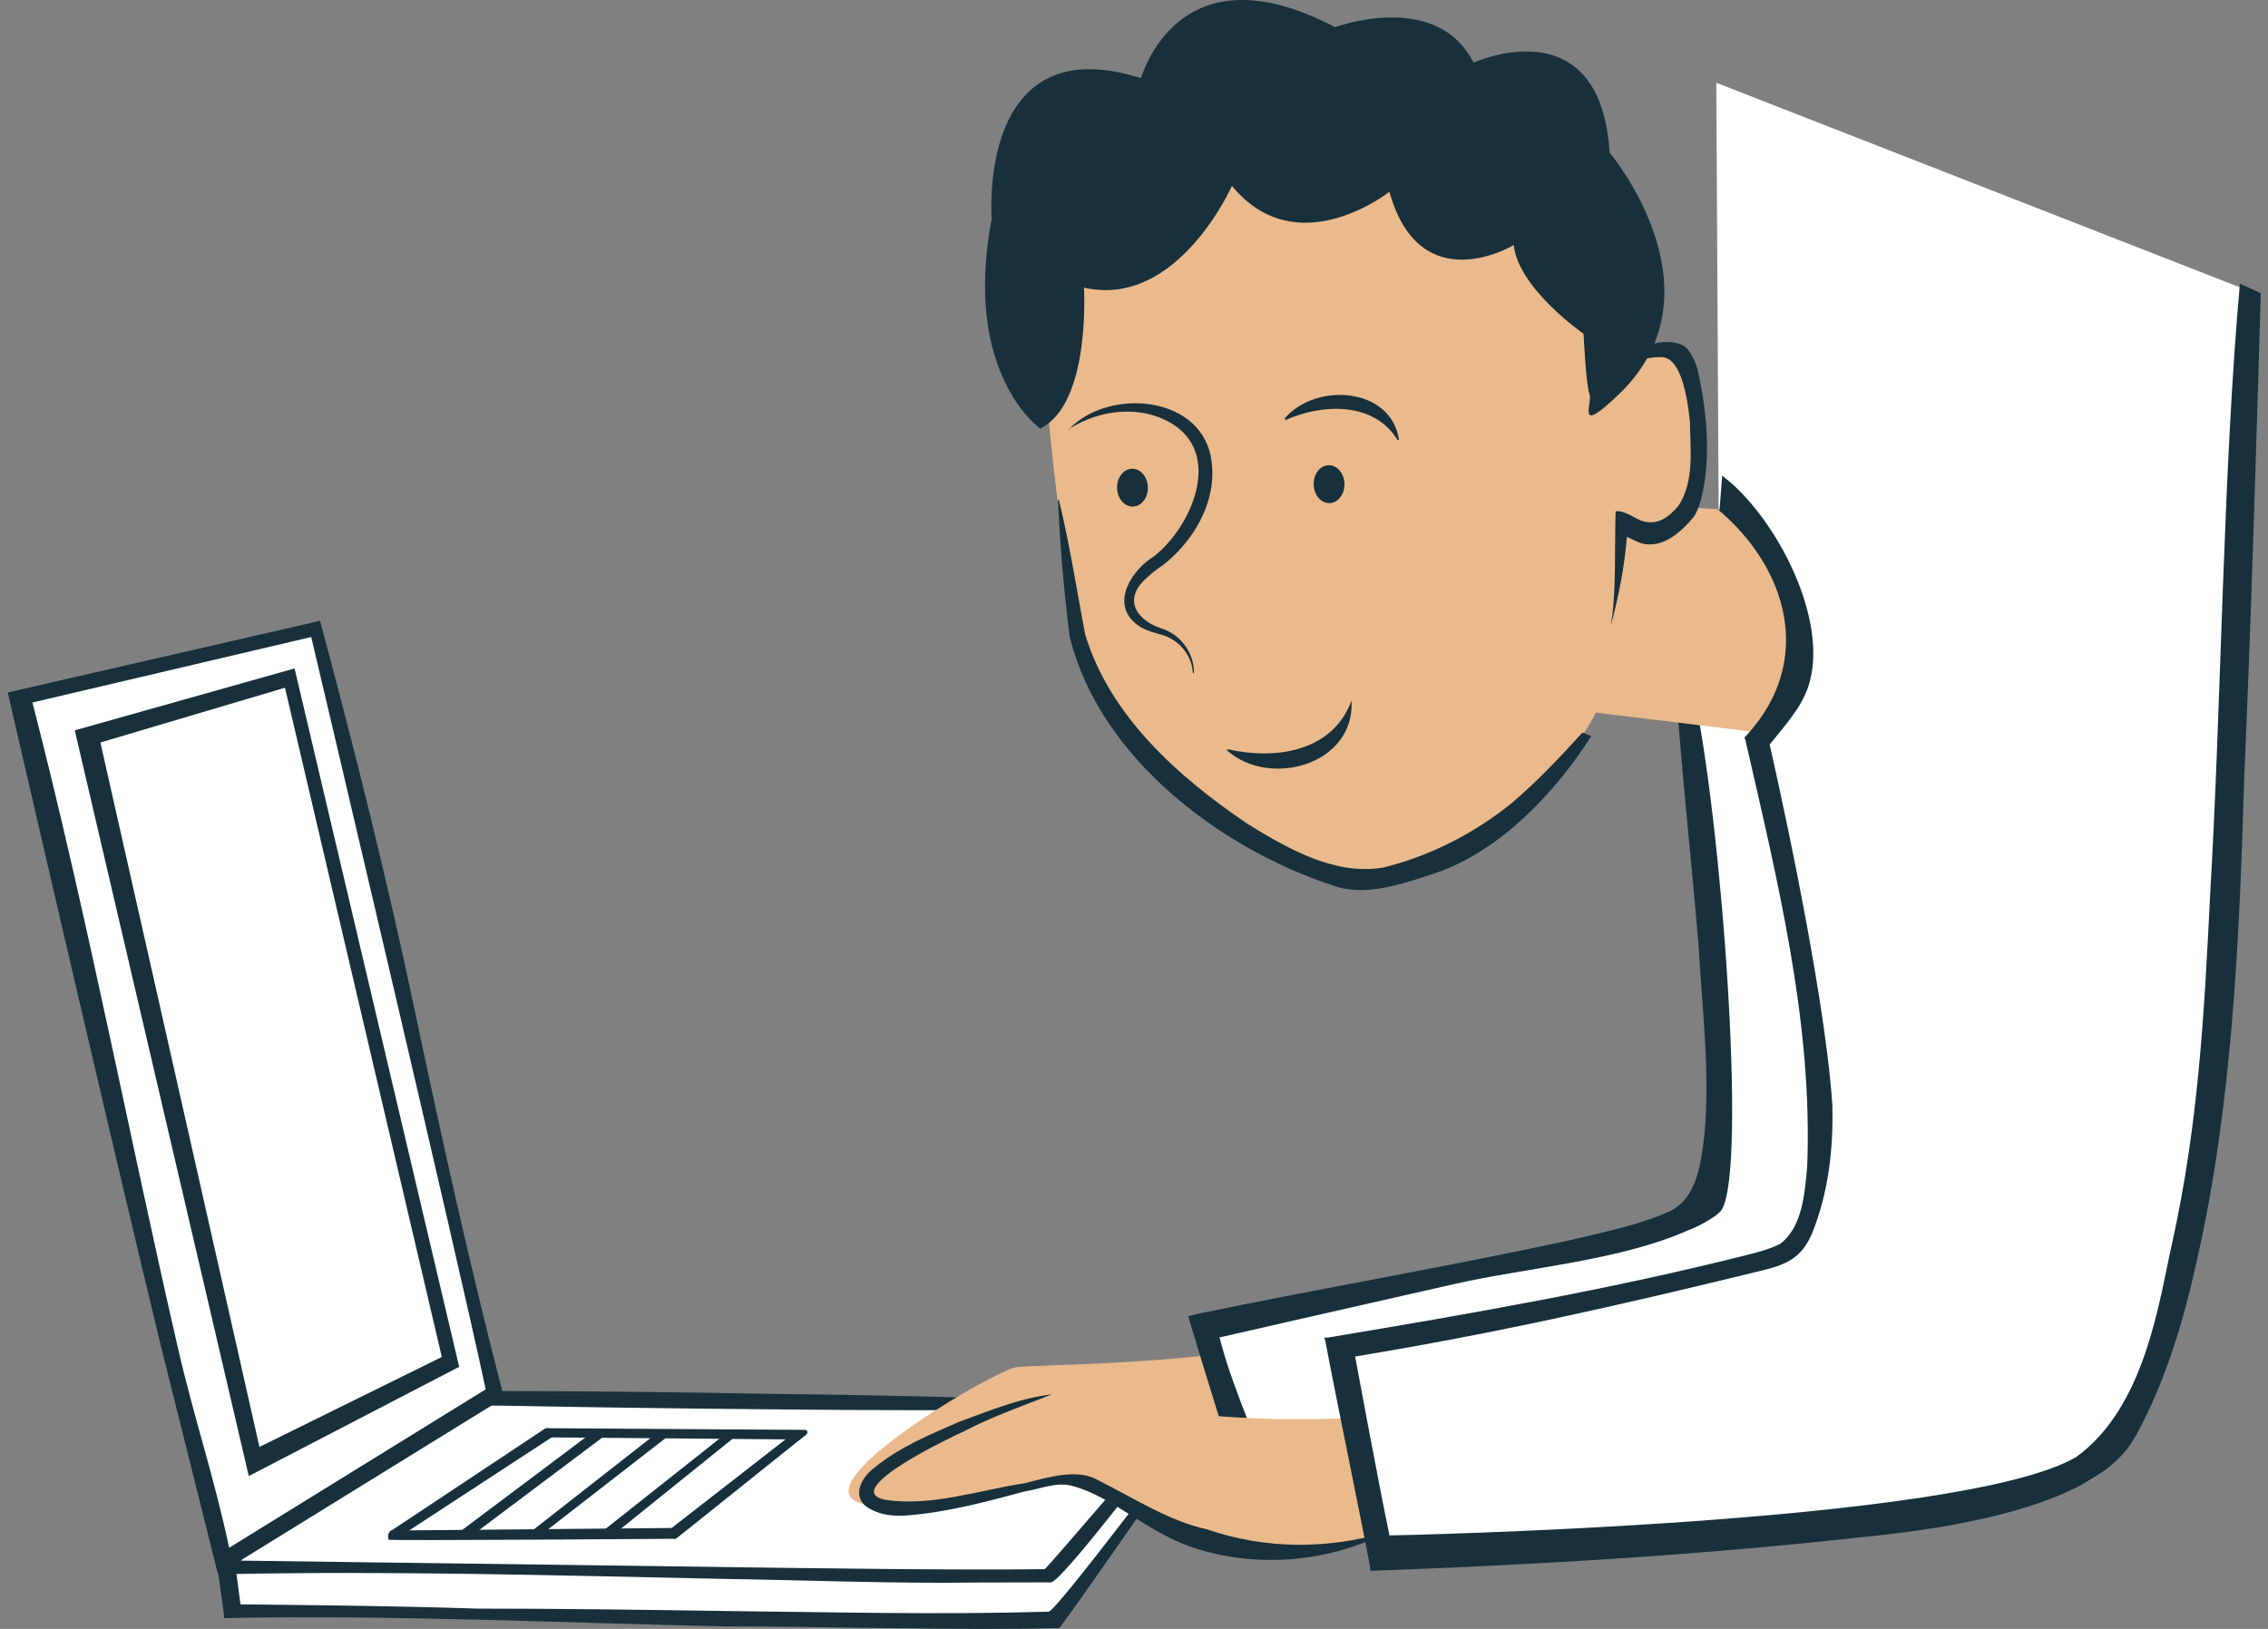 <?xml version="1.0" encoding="UTF-8"?>
<svg xmlns="http://www.w3.org/2000/svg" id="Layer_1" viewBox="0 0 257.54 185">
  <rect x="0" y="0" width="257.54" height="185" fill="#808080" stroke="none"/>
  <defs>
    <style>.cls-1{fill:none;}.cls-2{fill:#ebba8c;}.cls-3{fill:#fff;}.cls-4{fill:#17303b;}</style>
  </defs>
  <path class="cls-3" d="m135.15,163.72l-14.01,18.71c-.94,1.34-2.15,1.75-3.09,1.75l-92.09-1.08-.81-5.92,108.52-14.68c.67,0,1.34.54,1.48,1.21Z"></path>
  <path class="cls-4" d="m135.15,163.72s-14.6,21.12-14.89,21.2c-11.83.27-26-.2-37.83-.2-18.96-.4-37.91-1.34-57-.94v-.4l-.81-5.92-.13-.67.67-.13c25.68-2.96,52.16-5.78,77.97-8.07,8.74-.81,21.81-5.67,30.54-6.21.81,0,1.48.54,1.48,1.34h0Zm-.75,0c-.13-.54-.2-1.08-.73-1.08-8.6,1.21-21.81,6.35-30.41,7.42-16.8,1.88-35.09,3.9-52.03,5.38-8.74.81-16.27,2.29-24.43,2.95l.51,3.83s16.92.13,26.87.48c9.41,0,18.69.13,28.1.27,11.83.13,24.49.44,36.8.08.77.04,15.32-19.32,15.32-19.32Z"></path>
  <path class="cls-3" d="m134.49,161.02l-13.35,16.57c-.81,1.34-2.29,1.75-3.23,1.75l-91.96-1.08,19.75-18.64,87.3.17c.72-.18,1.35.55,1.48,1.22Z"></path>
  <path class="cls-4" d="m134.49,161.02c-1.48,2.29-13.94,18.7-15.15,18.7-2.42,0-6.13.02-8.55.02-9.41.13-19.08-.27-28.49-.41-19.09-.4-38.06-.94-57.15-.53l.54-.81,14.69-19.67.13-.27h.4c21.26-.19,37.72.1,47.19.27,13.44.13,27.83.54,41.27,1.08l2.96.13c.81,0,2.15.13,2.15,1.48h0Zm-.76-.23c-.27-1.08-.58-.85-1.66-.85h-2.96c-13.44.27-27.83.27-41.27.13-9.45-.08-26-.24-47.19-.81l.54-.27-13.83,18.26s45.52.6,54.93.73c9.41.13,26.56.37,36.34.24.18-.01,15.09-17.44,15.09-17.44Z"></path>
  <polygon class="cls-3" points="1.63 78.78 36.14 70.86 56.7 158.38 25.16 177.73 1.63 78.78"></polygon>
  <path class="cls-4" d="m.88,78.65l35.12-8.06.27-.13.13.27c3.9,14.52,7.53,29.04,10.62,43.69,3.09,14.65,6.32,29.31,10.08,43.83l-.13.67-31.55,19.48-.67.4c-2.15-8.6-4.3-17.21-6.45-25.81C12.52,129.2.88,78.65.88,78.65Zm2.8,1.13c6.18,23.93,10.99,49.28,16.5,73.21,1.88,8.2,4.1,14.59,5.84,22.8l29.13-17.99c-3.09-14.65-19.81-85.45-19.81-85.45l-31.67,7.44Z"></path>
  <polygon class="cls-3" points="9.16 83.35 34.25 75.97 52.67 154.35 28.65 166.97 9.16 83.35"></polygon>
  <path class="cls-4" d="m28.25,167.65L8.49,82.95l24.96-7.03,18.69,79.32-23.88,12.4ZM11.4,84.33l18.06,80.01,20.71-10.22-17.81-76.01-20.96,6.22Z"></path>
  <path class="cls-2" d="m118.65,42.48c-.13-10.08,3.23-11.16,4.84-13.44,9.68-13.85,31.59-17.21,44.36-10.08,0,0,11.56,5.11,13.44,13.85.94,4.03,1.08,6.45,1.08,8.34,2.15-1.21,7.66-2.69,8.87-1.08,2.29,3.09,2.02,21.38.67,22.72-4.84,4.84-5.78,1.48-7.13,1.61-.4,7.13-1.88,14.79-5.11,19.09-6.86,9.01-13.04,13.98-22.99,15.86-7.26,1.34-30.38-11.16-34.28-26.75-.27-.81-1.21-9.14-2.29-15.59-.54-4.17-1.21-10.76-1.48-14.52Z"></path>
  <path class="cls-4" d="m151.59,3.09s11.56-4.3,15.73,4.03c0,0,14.39-6.59,15.46,10.22,0,0,13.04,15.46,1.34,27.16-5.38,5.24-3.23,1.34-3.63.27s-.67-6.86-.67-6.86c0,0-7.39-5.11-7.93-10.08,0,0-10.62,6.45-14.12-6.05,0,0-10.49,8.34-17.88-.67,0,0-6.18,13.98-16.8,11.56,0,0,.81,13.18-4.97,16,0,0-8.87-6.18-5.51-23.8,0,0-1.75-21.91,16.94-16,.13-.13,4.17-15.19,22.05-5.78Z"></path>
  <path class="cls-4" d="m153.47,79.59c.4,7.26-9.28,9.95-14.12,5.65-.13,0,0-.13.13-.13,5.38,1.21,11.83.27,13.98-5.51-.13-.13,0-.13,0,0h0Z"></path>
  <path class="cls-4" d="m145.94,47.46c3.5-4.03,11.97-3.5,12.91,2.42,0,.13-.13.13-.13.13-2.69-4.44-8.6-4.17-12.77-2.29,0-.13-.13-.27,0-.27h0Z"></path>
  <ellipse class="cls-4" cx="128.6" cy="55.39" rx="1.75" ry="2.15" transform="translate(-1.3 3.11) rotate(-1.38)"></ellipse>
  <ellipse class="cls-4" cx="150.92" cy="54.99" rx="1.75" ry="2.15" transform="translate(-1.28 3.65) rotate(-1.38)"></ellipse>
  <path class="cls-4" d="m121.47,48.67c4.57-4.71,15.33-3.76,16.13,3.9.54,4.57-2.15,9.01-5.65,11.7-.67.4-1.61,1.21-2.15,1.75-2.15,2.29-.67,4.44,2.15,5.38,2.15.67,3.63,2.82,3.63,4.97,0,.13-.13.13-.13,0-.13-2.02-1.61-3.76-3.63-4.3-.94-.27-2.02-.54-2.82-1.21-2.96-2.42-.4-6.18,2.02-7.66,4.3-3.36,7.93-11.7,1.88-15.19-3.5-2.02-8.07-1.48-11.43.67,0,.27-.13.13,0,0h0Z"></path>
  <path class="cls-4" d="m180.7,83.6c-4.03,6.32-10.24,12.99-17.64,15.54-3.63,1.21-8.06,2.78-11.69,1.43-12.77-4.17-26.54-14.54-29.9-28.25-.67-5.11-1.08-10.35-1.34-15.46,0-.13.13-.13.13,0,1.21,4.97,2.02,10.22,2.96,15.19,2.82,9.28,10.49,16.13,18.42,21.51,4.57,2.82,9.95,5.92,15.46,4.97,5.38-1.34,10.35-3.9,14.65-7.39,2.82-2.42,5.38-5.11,7.93-7.93,0,0,1.02.39,1.02.39Z"></path>
  <path class="cls-2" d="m155.76,164.02s-8.47,6.18-20.57,4.97c-6.59-.67-13.04-4.97-16.94-4.3-3.9.67-18.15,8.6-21.51,5.51s16.4-14.65,18.69-14.92c2.29-.27,16.13-.27,27.69-2.15s15.19-3.76,15.19-3.76l-2.55,14.65Z"></path>
  <path class="cls-3" d="m190.17,78.38s9.28,54.31.13,59.42c-8.6,4.84-54.31,12.64-54.31,12.64l5.51,20.43s52.16-2.82,64.8-3.63c12.64-.67,31.59-70.58,31.59-70.58l-47.73-18.28Z"></path>
  <path class="cls-4" d="m192.21,78.19c3.23,14.25,6.23,54.81,3.27,59.24-.54.81-2.93,2.01-3.74,2.28-7.8,3.5-18.5,4.27-26.7,6.15-9.55,2.15-26.56,6.04-26.56,6.04,1.75,6.86,4.62,11.56,5.97,18.55l-2.81.28c-2.42-6.99-4.57-14.12-6.72-21.24l1.08-.27c14.25-2.96,28.64-5.38,42.75-8.47,3.36-.81,7.26-1.61,10.35-2.96,3.63-1.34,4.03-5.65,4.44-8.87.67-7.26-.27-14.52-.67-21.64-.81-9.68-1.88-19.22-2.55-28.9-.27.13,0,0,0,0l1.9-.19Z"></path>
  <path class="cls-2" d="m157.5,173.96s-9.41,4.71-21.11,1.61c-6.32-1.75-12.1-6.99-16-6.99s-19.36,5.51-22.05,2.02c-2.69-3.5,18.55-11.7,20.97-11.7s16,2.29,27.69,2.29,15.59-1.21,15.59-1.21l-5.11,13.98Z"></path>
  <path class="cls-4" d="m157.64,173.96c-6.45,3.36-14.38,4.17-21.51,2.02-3.63-1.08-6.59-3.23-9.68-5.11-1.61-.94-3.23-1.75-4.84-2.15-1.75-.4-3.5.4-5.24.67-3.5.94-6.99,1.88-10.62,2.42-2.29.27-4.97.81-7.13-.54-2.02-1.21-.81-3.5.67-4.57,2.96-2.42,6.32-3.76,9.68-5.24,3.36-1.21,6.86-2.69,10.49-3.09-3.09,1.21-6.86,2.55-9.95,4.17-1.48.67-14.25,6.72-9.01,7.8,5.24.81,10.62-1.08,15.86-1.88,2.69-.67,6.05-1.75,8.47-.27,4.03,2.02,7.93,4.57,12.23,5.51,6.72,2.29,13.71,2.29,20.57.27h0Z"></path>
  <polygon class="cls-2" points="180.63 56.87 206.44 58.62 207.65 84.16 181.17 80.93 180.63 56.87"></polygon>
  <path class="cls-3" d="m195.15,57.94s15.86,11.97,3.9,26.22c0,0,13.71,50.55,3.9,57.94-3.63,2.69-52.03,10.35-52.03,10.35l5.11,25.81s76.5-3.23,82.95-11.43c12.77-16.13,14.25-62.92,14.25-64.67s3.23-68.7,3.23-68.7l-61.57-24.06.27,48.53Z"></path>
  <path class="cls-4" d="m195.58,54.04c6.05,4.57,12.29,16.47,9.74,23.99-.81,2.42-2.75,4.51-4.37,6.53,0,0,6.18,26.82,7.12,40.94.13,4.84-.41,9.88-2.3,14.59-.54,1.21-1.21,2.29-2.55,3.09-1.21.67-2.42.94-3.5,1.21-16,3.9-29.58,6.99-45.84,9.68,0,0,2.56,13.87,3.9,20.32,0,0,64.86-1.25,77.95-8.89,7.87-5.64,9.43-17.66,10.91-24.25,2.96-13.31,3.66-25.92,4.33-39.63,1.27-21.42,1.46-48.19,3.38-69.38,0,0,2.41,1.01,2.37,1.1-.54,18.28-1.08,36.7-1.88,54.99-.54,18.15-1.34,37.11-5.38,54.85-1.48,6.72-3.5,13.58-6.86,19.76-1.21,2.02-4.6,9.16-31.73,11.7-18.28,2.02-36.57,3.09-54.99,3.76h-.27v-.27c-1.21-6.45-3.9-19.36-5.11-25.81l-.13-.4h.4c16.13-2.69,32.4-5.51,48.26-9.55,1.08-.27,2.29-.67,3.09-1.08,2.55-1.88,2.82-5.78,3.09-8.74.67-16.27-3.36-32.53-6.99-48.4l-.13-.4.27-.27c7.66-8.34,4.71-18.96-3.36-25.68.13.27.27,0,.27,0l.29-3.77Z"></path>
  <line class="cls-1" x1="44.38" y1="174.5" x2="61.99" y2="162.54"></line>
  <path class="cls-4" d="m44.38,174.77c-.13,0-.27,0-.27-.13-.13-.13.06-.8.33-.8l17.41-11.56c.13-.13.86-.05.86.22s.76.39.49.39l-17.98,11.74c-.13,0-.71.15-.85.15Z"></path>
  <line class="cls-1" x1="52.31" y1="174.5" x2="68.17" y2="162.54"></line>
  <path class="cls-4" d="m52.04,174.1l15.43-11.58c.13-.13.58-.24.72-.1.13.13.39.12.97.28l-15.5,11.64c-.85.11-1.75-.1-1.62-.24Z"></path>
  <line class="cls-1" x1="60.38" y1="174.5" x2="75.7" y2="162.54"></line>
  <path class="cls-4" d="m60.11,174.1l14.69-11.5c.13-.13,1.31-.06,1.64.07l-15.07,11.7c-.6.13-1.39-.14-1.25-.27Z"></path>
  <line class="cls-1" x1="68.45" y1="174.5" x2="83.37" y2="162.54"></line>
  <path class="cls-4" d="m68.18,174.1l14.44-11.43c.13-.13,1.15-.13,1.45.03l-14.48,11.66c-.57.11-1.54-.12-1.41-.26Z"></path>
  <line class="cls-1" x1="76.65" y1="174.5" x2="91.43" y2="162.54"></line>
  <path class="cls-4" d="m76.65,174.77q-.13,0-.27-.13c-.13-.13-.67-.63-.54-.76l14.26-11.1c.13-.13,1.66-.04,1.53.09l-14.71,11.77c-.13.13-.27.13-.27.13Z"></path>
  <path class="cls-4" d="m76.65,174.77s-32.57.24-32.57.1.23-1.04.37-1.04l32.34-.29c.13,0,0,.83,0,.96s0,.27-.13.27Z"></path>
  <path class="cls-4" d="m90.79,163.5l-28.6-.25c.07-.31-.06-.44-.06-.58s-.19-.46-.06-.46l29.36.19c.13,0,.27.13.27.27s-.44.51-.91.82Z"></path>
  <path class="cls-4" d="m181.3,32.8c.81,2.69,1.34,5.51,1.48,8.34,0,0,3.76-2.15,6.18-2.29.81,0,1.75,0,2.55.67.67.81.94,1.48,1.21,2.29,2.18,9.2.68,15.42-.39,16.9-1.34,1.61-3.51,3.67-5.93,3-.81-.27-1.61-.81-2.02-.81l.4-.4c-.27,3.63-.94,7.13-1.88,10.62.67-3.63.42-9.28.56-13.05,1.08-.13,2.25.9,3.19,1.16,1.75.4,2.85-.54,3.92-1.75,1.92-2.84,1.33-6.77,1.33-9.59-.79-7.66-2.85-7.33-3.52-7.33-2.42,0-4.85,1.63-6.87,2.84.13-3.23.31-7.64-.23-10.6h0Z"></path>
</svg>
